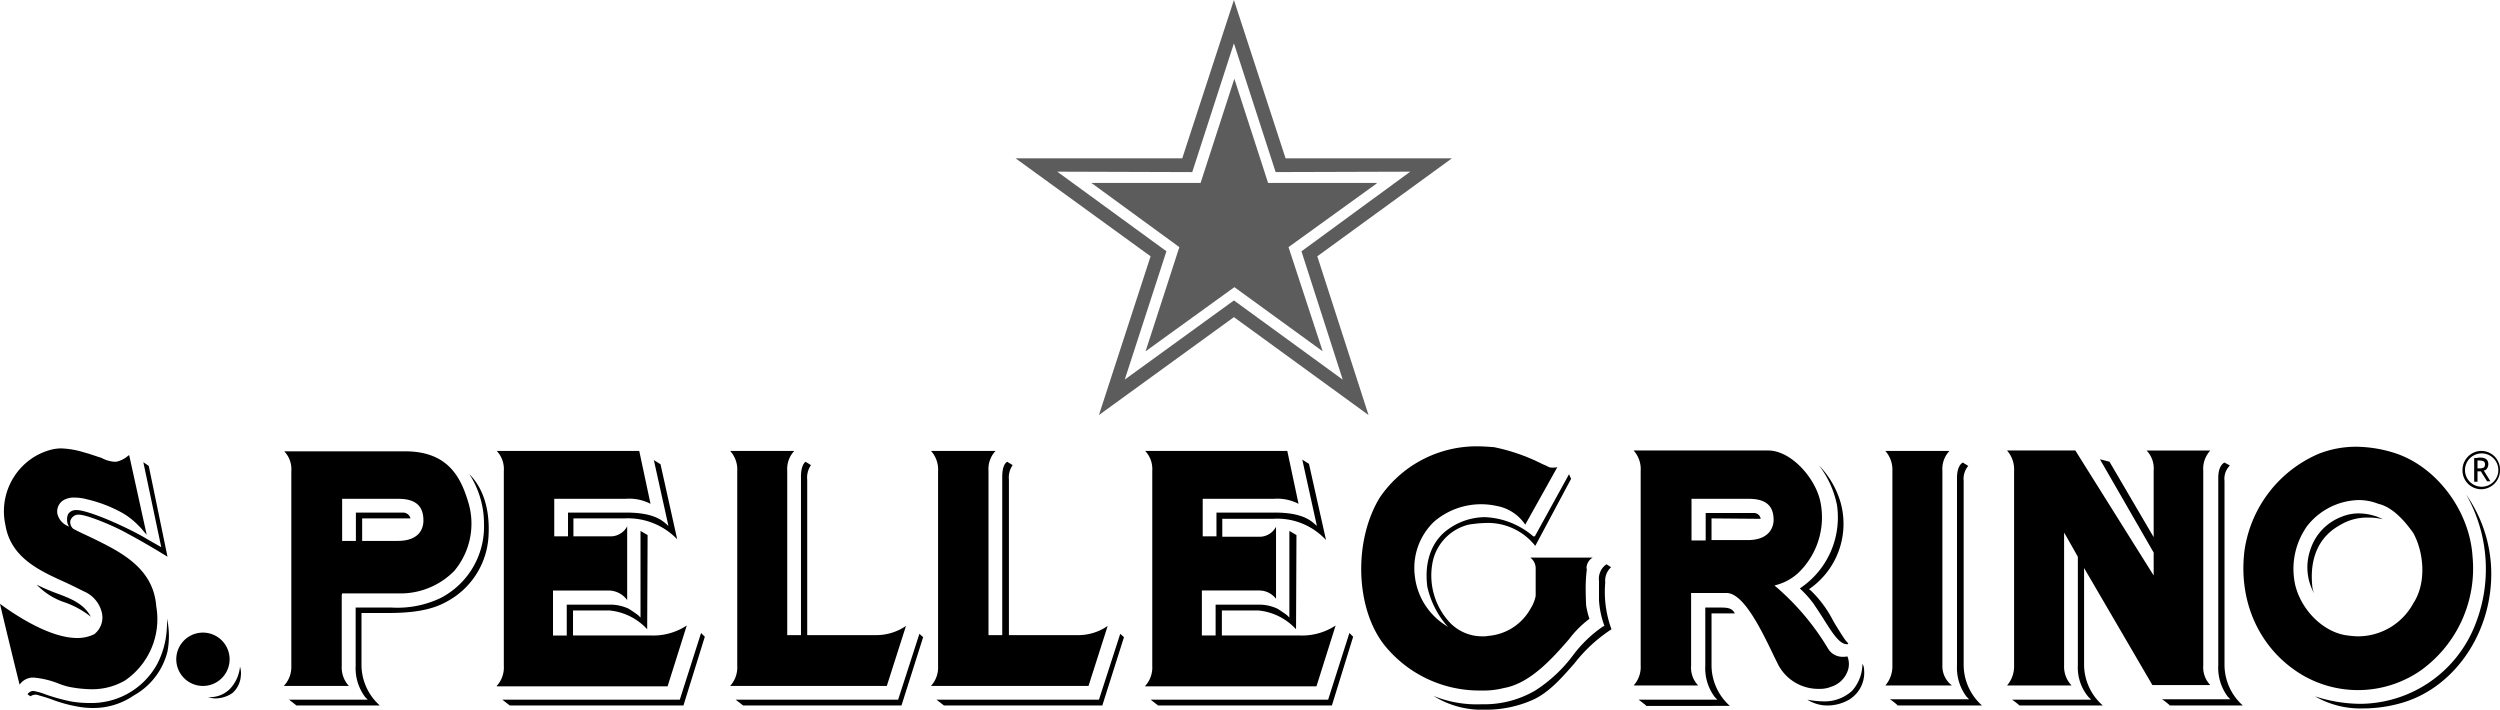 <svg xmlns="http://www.w3.org/2000/svg"  viewBox="0 0 300 85.164">
  <g id="Raggruppa_1660" data-name="Raggruppa 1660" transform="translate(-4949 -3508)">
    <path id="Unione_36" data-name="Unione 36" d="M172.028,29.955a13.811,13.811,0,0,0,5.7,1h.5a12.113,12.113,0,0,0,6-1.65,17.288,17.288,0,0,0,4.551-4.25,15.246,15.246,0,0,1,3.6-3.451l.15-.05-.05-.15a10.677,10.677,0,0,1-.6-2.95v-2.3a2.1,2.1,0,0,1,.9-2l.55.35a2.216,2.216,0,0,0-.7,1.85,12.93,12.93,0,0,0,.75,5.6,18.106,18.106,0,0,0-4.451,4.1c-1.5,1.7-3,3.45-4.951,4.351a13.849,13.849,0,0,1-5.8,1.2A10.9,10.9,0,0,1,172.028,29.955ZM277.795,30a17.756,17.756,0,0,0,5.451.9,14.905,14.905,0,0,0,13.7-9.3,18.071,18.071,0,0,0-1-15.8,16.579,16.579,0,0,1,3,9.051c.2,7.251-4.2,13.9-10.452,15.852a16.747,16.747,0,0,1-4.951.75A10.9,10.9,0,0,1,277.795,30ZM9.151,31.2a16.854,16.854,0,0,1-3-.85c-.55-.2-1.1-.35-1.6-.5a.635.635,0,0,0-.3-.05,1.073,1.073,0,0,0-.6.2l-.35-.25a.887.887,0,0,1,.7-.4,8.1,8.1,0,0,1,1.55.45,23.019,23.019,0,0,0,2.9.8,12.276,12.276,0,0,0,2.3.2A8.986,8.986,0,0,0,18.9,26.054,10.316,10.316,0,0,0,20,22.1c.05-.55.05-1,.05-1.4a9.924,9.924,0,0,1,.05,3.9,8.318,8.318,0,0,1-4.051,5.3,8.539,8.539,0,0,1-4.851,1.5A10.123,10.123,0,0,1,9.151,31.2Zm188.381-.05V31.1s-.5-.4-.9-.7h9.452l-.3-.3a5.745,5.745,0,0,1-1.15-3.751v-7h1.95c.9,0,1.3.15,1.6.7h-2.8v6.3a6.549,6.549,0,0,0,2.2,4.8Zm62.81-.05v-.05a8.151,8.151,0,0,0-.9-.7h8.2l-.3-.3a5.744,5.744,0,0,1-1.15-3.751V3.8c0-1.6.75-1.85.75-1.85l.65.35a2.227,2.227,0,0,0-.65,1.85V26.3a6.549,6.549,0,0,0,2.2,4.8Zm-18,0a8.153,8.153,0,0,0-.9-.7h9.5l-.35-.35a5.476,5.476,0,0,1-1.25-3.751V13.252l-1.3-2.3-.35-.6V26.3a3.271,3.271,0,0,0,.9,2.4h-7.751a3.5,3.5,0,0,0,.85-2.4V2.95a3.418,3.418,0,0,0-.85-2.45h8.2l9.4,15v-2.75l-6.451-11.2,1.15.3,5.3,9.051v-8a3.1,3.1,0,0,0-.85-2.4h7.651a3.234,3.234,0,0,0-.85,2.45V26.3a3.053,3.053,0,0,0,.85,2.351h-6.951L250.09,14.6V26.3a6.559,6.559,0,0,0,2.25,4.8Zm-14.652,0v-.05a8.151,8.151,0,0,0-.9-.7h9.5l-.3-.3a5.745,5.745,0,0,1-1.15-3.751V3.8c0-1.35.5-1.75.7-1.85l.65.4a2.41,2.41,0,0,0-.55,1.8V26.3a6.551,6.551,0,0,0,2.2,4.8Zm-10.8-.7a10.389,10.389,0,0,0,1.75.2,4.908,4.908,0,0,0,3.6-1.25,4.9,4.9,0,0,0,1.25-3.25,1.291,1.291,0,0,1,.2.7,3.775,3.775,0,0,1-1.8,3.6,5.194,5.194,0,0,1-2.6.7A4.455,4.455,0,0,1,216.885,30.4Zm-77.913.7-.9-.7h21.3l2.551-8,.45.45L159.826,31.1Zm-25.7,0-.9-.7h19.5l2.551-7.9.45.4-2.6,8.2Zm-24.1,0-.9-.7h19.5l2.551-7.9.45.4-2.6,8.2Zm-28,0-.9-.7h21.3l2.551-8,.45.45L82.013,31.1Zm-25.6,0s-.5-.4-.9-.7h9.452l-.3-.3a5.745,5.745,0,0,1-1.15-3.751v-7h4.35a12.037,12.037,0,0,0,5.851-1.15,9.642,9.642,0,0,0,5.2-8.851,10.982,10.982,0,0,0-1.75-6c1.65,1.65,2.45,4.2,2.3,7.251a9.485,9.485,0,0,1-5.051,8.051c-1.7.95-3.851,1.35-7,1.35h-3.2v6.3a6.549,6.549,0,0,0,2.2,4.8ZM25,30.1h.2a3.368,3.368,0,0,0,2.4-1,4.521,4.521,0,0,0,1.2-2.65,2.589,2.589,0,0,1,.1,1.1,3.026,3.026,0,0,1-1,2.051,3.667,3.667,0,0,1-2.051.65A2.779,2.779,0,0,1,25,30.1Zm141.123-6.251c-3.5-4.451-3.7-12.552-.55-17.7A14.057,14.057,0,0,1,177.279,0c.65,0,1.3.05,2,.1A22.955,22.955,0,0,1,185.13,2.15a5.8,5.8,0,0,1,.75.35,1.53,1.53,0,0,0,.5.05,1.688,1.688,0,0,0,.5-.05l-3.85,6.9a5.248,5.248,0,0,0-3.451-2.25,8.649,8.649,0,0,0-7.5,1.9,7.68,7.68,0,0,0-2.3,6.5,8.037,8.037,0,0,0,3.651,5.9l.35.25a10.737,10.737,0,0,1-2.5-4.851c-.4-3.05.55-5.6,2.65-7a7.626,7.626,0,0,1,4.251-1.35,9.472,9.472,0,0,1,5.751,2.25l.05.05h.2l4.1-7.451.25.55-4.3,8.051a7.224,7.224,0,0,0-5.951-2.75,14.977,14.977,0,0,0-2.051.2,5.842,5.842,0,0,0-4.25,4.2,8.272,8.272,0,0,0,2.051,7.6,5.352,5.352,0,0,0,3.95,1.6,2.418,2.418,0,0,0,.6-.05,6.37,6.37,0,0,0,5.1-3.3,4.292,4.292,0,0,0,.6-1.5V14.7a1.607,1.607,0,0,0-.65-1.35h7.5a1.494,1.494,0,0,0-.75,1.35l.05-.05a20.276,20.276,0,0,0-.15,2.25c0,1.1.05,2.15.05,2.15a9.917,9.917,0,0,0,.4,1.65,12.261,12.261,0,0,0-2.451,2.45c-1.95,2.25-4.651,5.3-7.8,5.851a9.727,9.727,0,0,1-2.7.3A14.622,14.622,0,0,1,166.127,23.854Zm110.518,3.8c-5.3-2.95-8.1-8.751-7.3-15.152a14.931,14.931,0,0,1,8.9-11.6A12.213,12.213,0,0,1,282.8.05a15.687,15.687,0,0,1,4.551.75c5,1.6,9,6.9,9.352,12.4a15.067,15.067,0,0,1-6.151,13.652,13.22,13.22,0,0,1-13.9.8Zm.3-18.2a8.87,8.87,0,0,0-1.5,7.251c.8,3.151,3.551,5.7,6.3,6a9.783,9.783,0,0,0,1.15.1,7.56,7.56,0,0,0,6.7-3.951c1.65-2.5,1.25-6.2,0-8.451-1.45-2.051-2.85-3.2-4.2-3.5a6.34,6.34,0,0,0-2.35-.45A8.1,8.1,0,0,0,276.945,9.452ZM8.251,28.855a8.786,8.786,0,0,1-1.25-.4,10.636,10.636,0,0,0-2.9-.7,1.949,1.949,0,0,0-1.75.85C1.9,26.8.4,20.653,0,18.9,1.9,20.3,6,23,9.251,23a4.571,4.571,0,0,0,2.051-.45,2.543,2.543,0,0,0,.95-2.45,3.69,3.69,0,0,0-2.2-2.7c-.7-.35-1.4-.7-2.15-1.05-3.1-1.4-6.6-2.95-7.251-6.9A7.677,7.677,0,0,1,3.75,1.5,7.448,7.448,0,0,1,6.151.4a4.932,4.932,0,0,1,1.2-.15A10.475,10.475,0,0,1,10,.7c.35.1.7.2,1,.3l.9.3a2.083,2.083,0,0,1,.5.2,3.852,3.852,0,0,0,1.3.35h.25a3.1,3.1,0,0,0,1.4-.7l.15-.1L17.6,10.6c-.3-.3-.7-.85-.9-1a8.735,8.735,0,0,0-2-1.6,16.359,16.359,0,0,0-4.3-1.65,5.562,5.562,0,0,0-1.45-.2,2.41,2.41,0,0,0-1.1.2,1.575,1.575,0,0,0-.95,1.8,2.157,2.157,0,0,0,1.2,1.4l.2.1a1.417,1.417,0,0,1-.25-.9A1.252,1.252,0,0,1,8.2,8.1a1.1,1.1,0,0,1,.85-.45H9.2c1.451,0,6.251,2.15,8.4,3.451l1.4.8.35.2L17.2,1.9l.65.45,2.25,10.9c-.951-.6-3.4-2.05-4.751-2.75-1.55-.9-4.9-2.3-5.9-2.3H9.3a1.046,1.046,0,0,0-.85.7,1.02,1.02,0,0,0,.35,1c.65.35,1.3.65,1.951.95,3.6,1.75,7.651,3.651,8,8.352A8.917,8.917,0,0,1,15,28.1a7.835,7.835,0,0,1-4,1.05A14.835,14.835,0,0,1,8.251,28.855ZM213.434,26.3l-.5-1c-1.55-3.25-3.7-7.7-5.751-7.7h-4.25v8.7a3.1,3.1,0,0,0,.85,2.4h-7.752a3.278,3.278,0,0,0,.85-2.4V2.95a3.324,3.324,0,0,0-.85-2.45h16.153c2.75,0,5.651,3.3,6.251,6.1a9.234,9.234,0,0,1-2.5,8.451,6.191,6.191,0,0,1-2.65,1.551l-.35.1.3.25a30.187,30.187,0,0,1,6.151,7.351,2.017,2.017,0,0,0,1.85.95,1.384,1.384,0,0,0,.45-.05,2.427,2.427,0,0,1,.1,1.55,3.088,3.088,0,0,1-2.051,2.1,3.464,3.464,0,0,1-1.4.25A5.431,5.431,0,0,1,213.434,26.3Zm-10.452-15h1.7V8h5.751a.823.823,0,0,1,.85.7l-5.9-.05v2.6h4.351c2.95,0,3.1-2,3.1-2.4,0-1.75-.95-2.551-3-2.551h-6.851ZM21.153,25.554a3.2,3.2,0,1,1,6.4,0,3.2,3.2,0,1,1-6.4,0ZM137.422,28.8v-.05a3.278,3.278,0,0,0,.85-2.4V2.95a3.187,3.187,0,0,0-.85-2.4h17.053l1.35,6.351a5.5,5.5,0,0,0-3-.6h-8.5v4.5h1.65V7.951h6.951c2.25,0,3.7.4,4.7,1.25l.4.35L156.275,1.6l.8.5,2.05,9.151a7.947,7.947,0,0,0-6.4-2.551h-6.051v2.15h4.6a2.237,2.237,0,0,0,1.85-1.2V18.3a2.545,2.545,0,0,0-2.1-1h-6.8v5.4h1.65V19h5.4a5.163,5.163,0,0,1,2.051.5c.7.45,1.1.75,1.1.75l.3.3v-10.4l.85.5-.05,11.3a7.047,7.047,0,0,0-4.5-2.25h-4.4v3h9.4a7.289,7.289,0,0,0,4.25-1.2l-2.3,7.3Zm-77.813,0v-.05a3.278,3.278,0,0,0,.85-2.4V2.95a3.187,3.187,0,0,0-.85-2.4h17.1L78.062,6.9a5.5,5.5,0,0,0-3-.6H66.511v4.5h1.65V7.951h6.951c2.25,0,3.7.4,4.7,1.25l.4.35-1.75-7.9.8.5,2,9a8.219,8.219,0,0,0-6.4-2.5H68.811V10.8h4.6a2.237,2.237,0,0,0,1.85-1.2v8.852a2.771,2.771,0,0,0-2.25-1.15H66.361v5.4h1.65V19h5.4a5.163,5.163,0,0,1,2.051.5c.7.45,1.1.75,1.1.75l.3.3v-10.4l.85.5-.05,11.3a7.047,7.047,0,0,0-4.5-2.25h-4.4v3h9.4a7.289,7.289,0,0,0,4.25-1.2l-2.3,7.3Zm52.109-.05a3.278,3.278,0,0,0,.85-2.4V3a3.325,3.325,0,0,0-.85-2.45h7.751a3.14,3.14,0,0,0-.85,2.35V22.654h1.65v-19c0-1.3.4-1.7.6-1.8l.65.4A2.6,2.6,0,0,0,121.07,4V22.654h8.151a6.2,6.2,0,0,0,3.7-1.1l-2.3,7.2Zm-24.1,0a3.28,3.28,0,0,0,.85-2.4V3a3.327,3.327,0,0,0-.85-2.45h7.7a3.14,3.14,0,0,0-.85,2.35V22.654h1.65v-19c0-1.3.4-1.7.55-1.8l.65.4A2.607,2.607,0,0,0,96.866,4V22.654h8.151a6.326,6.326,0,0,0,3.7-1.1l-2.3,7.2Zm-53.559,0a3.285,3.285,0,0,0,.9-2.4V3a3.1,3.1,0,0,0-.85-2.4h14.5c5.1,0,6.651,3.051,7.551,6a8.826,8.826,0,0,1-1.65,8.351,9.046,9.046,0,0,1-6.651,2.7h-6.8l-.05.2v8.5a3.278,3.278,0,0,0,.85,2.4Zm13.652-17.4c2.8,0,3.1-1.7,3.1-2.45,0-1.75-.95-2.6-3-2.6H41.057v5.051h1.65v-3.4h5.651a.916.916,0,0,1,.9.7h-5.8v2.7Zm-4.251,0h-.05ZM226.237,28.7a3.506,3.506,0,0,0,.85-2.4V2.95a3.4,3.4,0,0,0-.85-2.4h7.7a3.14,3.14,0,0,0-.85,2.35V26.3a2.9,2.9,0,0,0,1.15,2.4Zm-7.451-8.051c-.35-.55-.75-1.15-1.15-1.75a12.557,12.557,0,0,0-1.45-1.65l-.2-.2a10.225,10.225,0,0,0,4.451-10,11.606,11.606,0,0,0-2.15-4.751,10.677,10.677,0,0,1,2.6,4.5,9.5,9.5,0,0,1-3.6,10.2l-.2.15.2.15a13.525,13.525,0,0,1,2.7,3.651c.5.85,1,1.65,1.45,2.3l.35.4c0,.1-.1.1-.15.1C220.736,23.754,219.885,22.4,218.785,20.653ZM7.851,18.753A8.247,8.247,0,0,1,4.4,16.6a22.857,22.857,0,0,0,2.3,1c1.75.65,3.35,1.25,4.2,2.85A10.8,10.8,0,0,0,7.851,18.753ZM277.245,12.4A6.255,6.255,0,0,1,281,8.451a5.349,5.349,0,0,1,2.051-.4,6.523,6.523,0,0,1,2.9.7,7.37,7.37,0,0,0-1.8-.2,6.222,6.222,0,0,0-3.35.9c-3.25,1.8-3.6,5.1-3.3,7.551a3.265,3.265,0,0,0,.2.65A6.424,6.424,0,0,1,277.245,12.4ZM295.5,2.85a2.284,2.284,0,0,1,2.25-2.3A2.252,2.252,0,0,1,300,2.85a2.284,2.284,0,0,1-2.25,2.3A2.253,2.253,0,0,1,295.5,2.85Zm.3,0a2,2,0,1,0,4,0,2,2,0,1,0-4,0Zm1.1,1.4V1.4h.3a1.612,1.612,0,0,1,.4-.05c.65,0,1,.25,1,.8a.967.967,0,0,1-.15.5.51.51,0,0,1-.4.25l.8,1.3h-.4L297.7,3h-.4V4.25Zm.4-1.6h.25a1.247,1.247,0,0,0,.5-.1.492.492,0,0,0,.15-.4.454.454,0,0,0-.15-.35,1.545,1.545,0,0,0-.55-.1h-.2Z" transform="translate(4949 3561.559)"/>
    <path id="Unione_37" data-name="Unione 37" d="M10,49.808l6.2-19.053L0,19H20L26.2,0l6.2,19H52.359L36.206,30.755l6.15,19.052L26.2,38.056,10,49.808h0Zm29.256-4.25-4.951-15.4L47.358,20.6l-16.152.05L26.2,5.2l-5,15.453L5,20.6l13.1,9.551-5,15.4,13.1-9.5Zm-13-11.1L15.6,42.157l4.051-12.5L9.1,21.954H22.2l4.051-12.5,4.051,12.5h13l.05.05-10.6,7.651,4.1,12.5Z" transform="translate(5070.87 3508)" fill="#5c5c5c"/>
  </g>
</svg>
